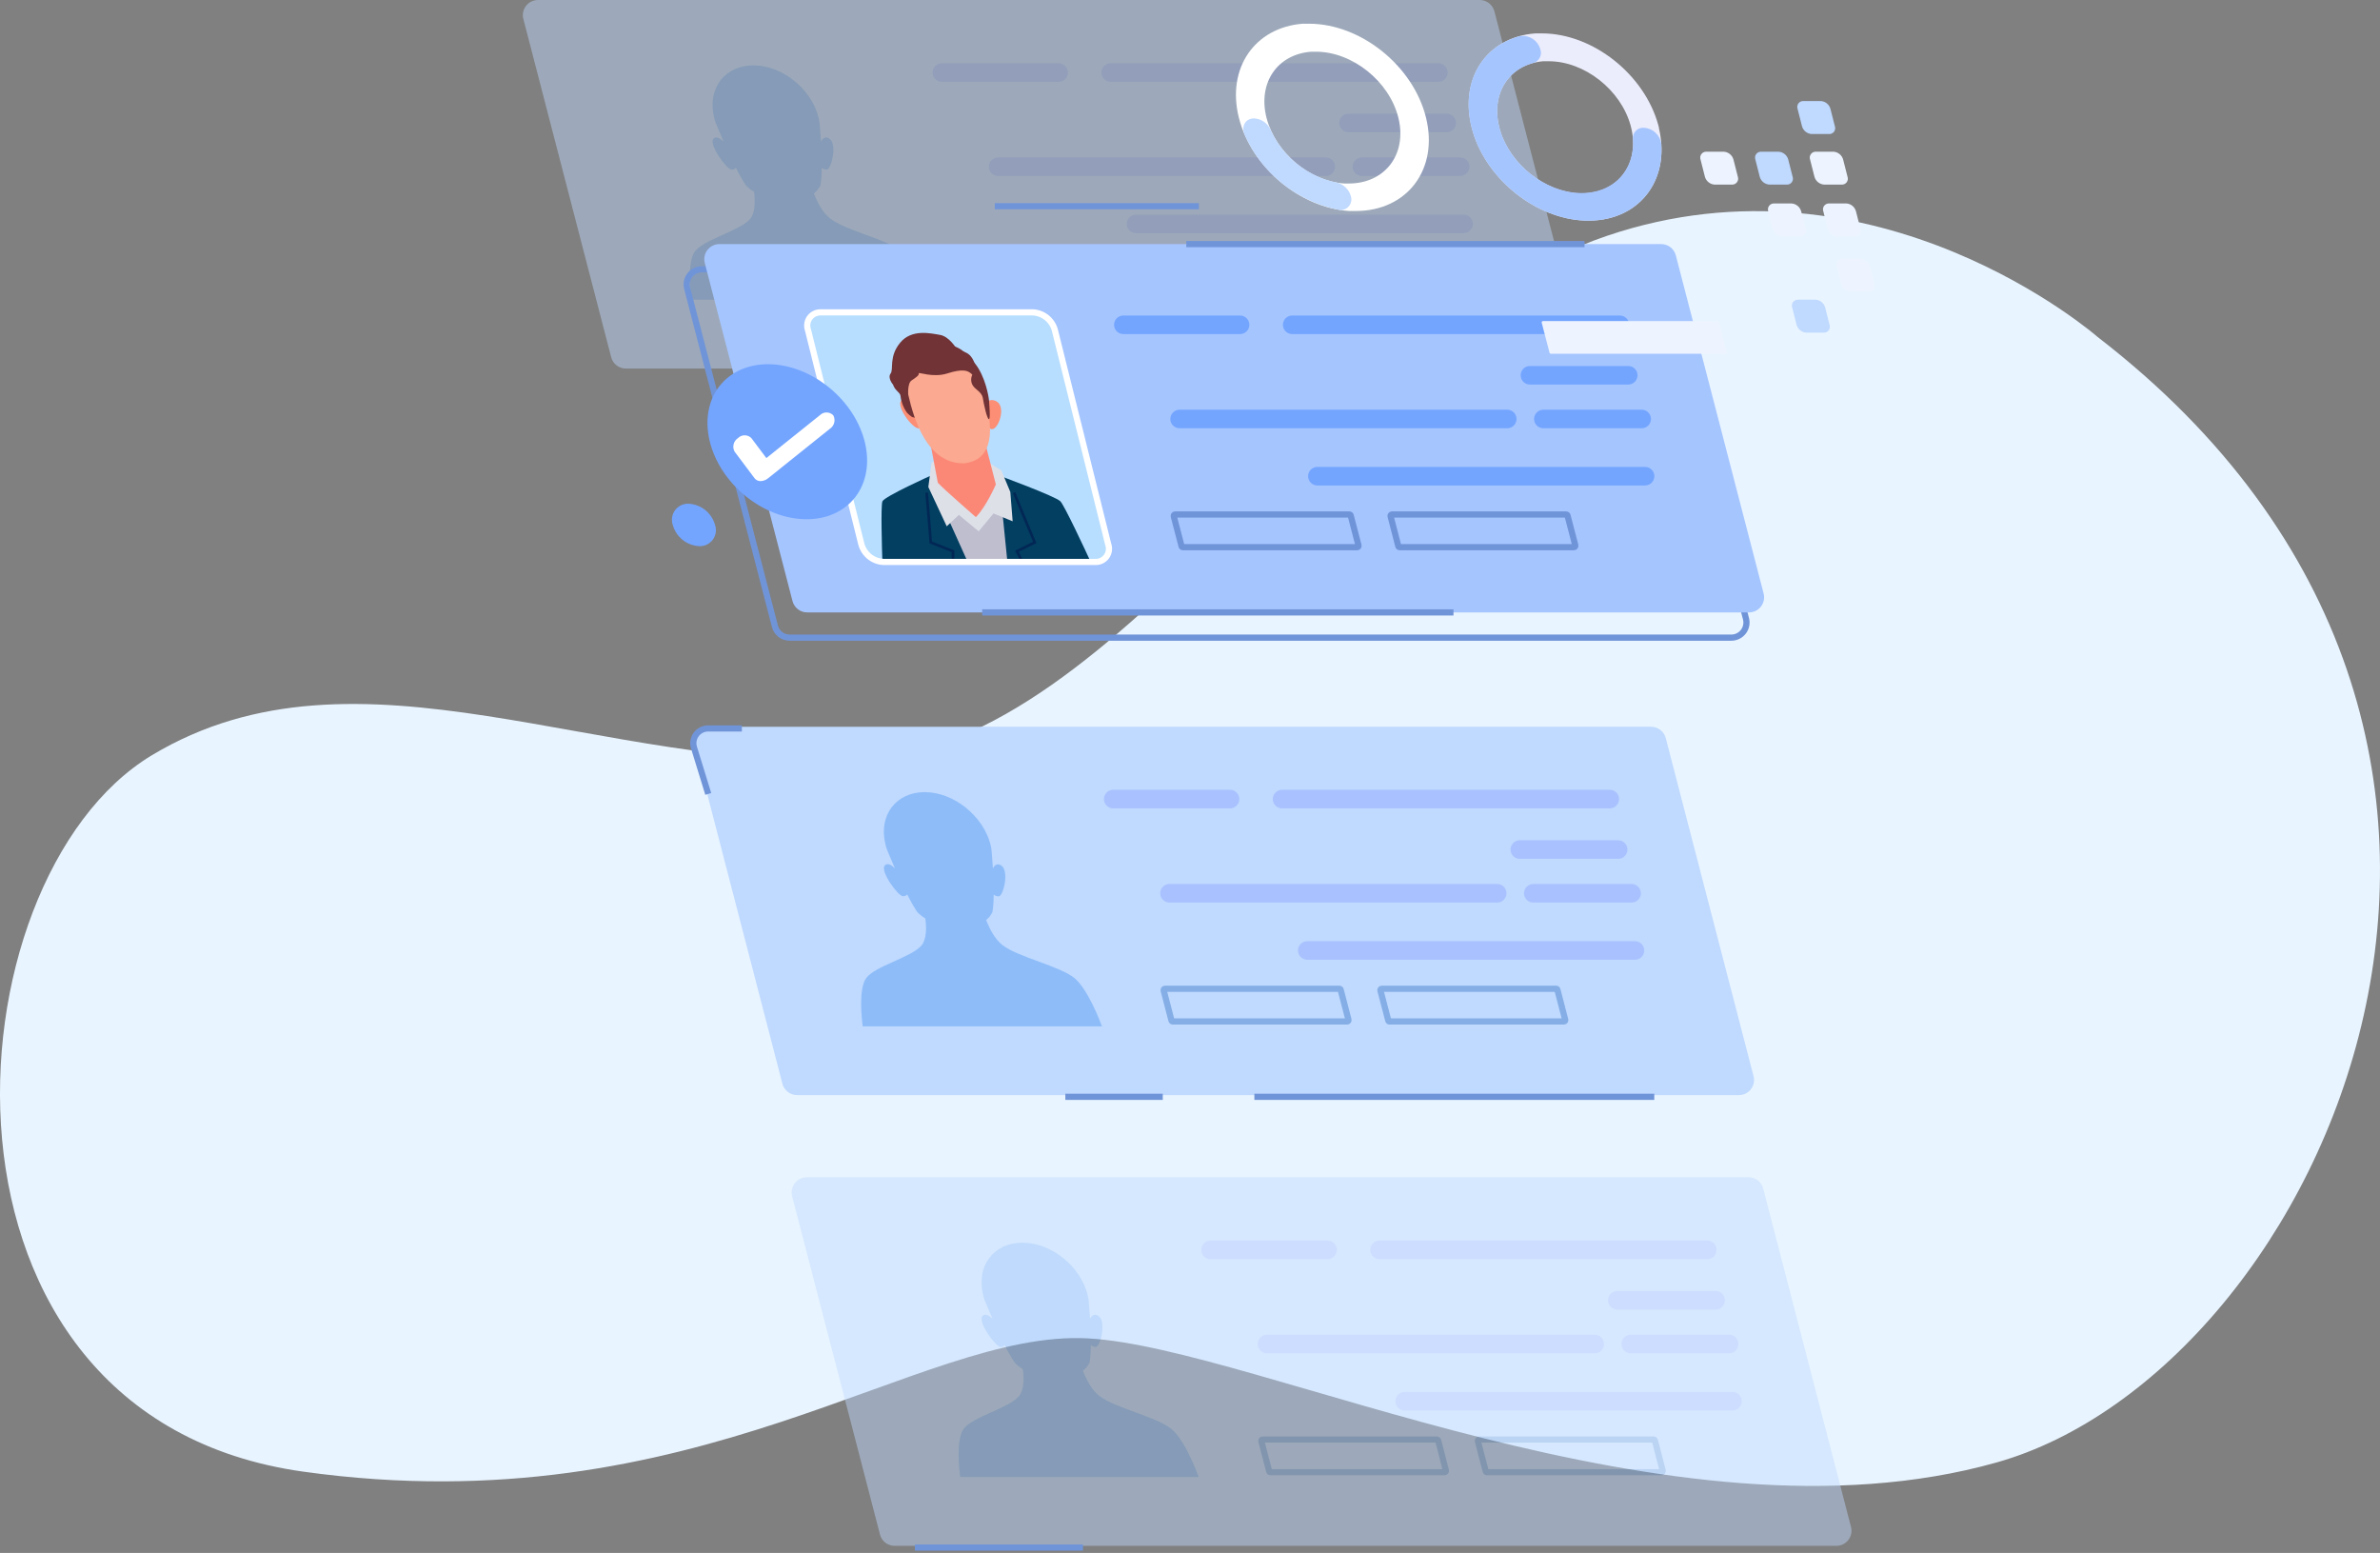<svg xmlns="http://www.w3.org/2000/svg" width="443" height="289" viewBox="0 0 443 289" fill="none"><rect x="0" y="0" width="443" height="289" fill="#808080" stroke="none"/><path d="M390.448 62.716C390.448 62.716 349.444 26.808 299.046 43.912C248.647 61.016 209.351 138.8 160.676 141.368C112.001 143.935 66.725 117.429 28.27 140.55C-10.185 163.671 -17.023 263.612 56.447 273.873C129.917 284.133 170.913 247.367 202.521 249.075C234.13 250.784 311.006 289.259 371.633 272.164C432.26 255.068 486.981 137.116 390.448 62.716Z" fill="#E8F4FF"></path><g opacity="0.46"><path d="M116.497 68.587H291.769C292.2 68.587 292.625 68.488 293.012 68.298C293.399 68.109 293.737 67.832 294 67.491C294.264 67.15 294.446 66.753 294.532 66.331C294.618 65.909 294.607 65.472 294.498 65.055L278.159 2.101C277.998 1.499 277.644 0.967 277.151 0.587C276.657 0.207 276.052 0.001 275.43 6.14343e-05H100.133C99.703 -0 99.279 0.098 98.894 0.288C98.508 0.477 98.171 0.753 97.908 1.093C97.645 1.433 97.464 1.829 97.378 2.251C97.292 2.672 97.304 3.108 97.413 3.524L113.752 66.436C113.902 67.051 114.255 67.597 114.753 67.987C115.25 68.377 115.865 68.588 116.497 68.587Z" fill="#BFD9FF"></path><path d="M267.733 13.498H206.738" stroke="#A9C2FF" stroke-width="3.45" stroke-linecap="round" stroke-linejoin="round"></path><path d="M272.428 41.664H211.442" stroke="#A9C2FF" stroke-width="3.45" stroke-linecap="round" stroke-linejoin="round"></path><path d="M246.781 31.027H185.786" stroke="#A9C2FF" stroke-width="3.45" stroke-linecap="round" stroke-linejoin="round"></path><path d="M269.293 22.884H251.001" stroke="#A9C2FF" stroke-width="3.45" stroke-linecap="round" stroke-linejoin="round"></path><path d="M271.793 31.027H253.501" stroke="#A9C2FF" stroke-width="3.45" stroke-linecap="round" stroke-linejoin="round"></path><path d="M197.048 13.498H175.308" stroke="#A9C2FF" stroke-width="3.45" stroke-linecap="round" stroke-linejoin="round"></path><path d="M186.398 54.884H218.856C218.894 54.884 218.931 54.875 218.965 54.859C218.999 54.842 219.029 54.818 219.053 54.788C219.076 54.758 219.093 54.723 219.101 54.686C219.11 54.649 219.109 54.611 219.101 54.574L217.647 48.981C217.631 48.928 217.599 48.881 217.555 48.847C217.511 48.813 217.457 48.795 217.401 48.793H184.943C184.905 48.793 184.866 48.802 184.831 48.819C184.796 48.837 184.766 48.861 184.742 48.892C184.719 48.923 184.702 48.959 184.695 48.997C184.687 49.035 184.688 49.075 184.698 49.112L186.152 54.696C186.168 54.75 186.2 54.797 186.244 54.83C186.288 54.864 186.342 54.883 186.398 54.884Z" stroke="#84AEE5" stroke-width="1.15" stroke-miterlimit="10"></path><path d="M226.739 54.884H259.205C259.243 54.885 259.28 54.876 259.314 54.859C259.348 54.842 259.377 54.818 259.4 54.788C259.423 54.758 259.439 54.723 259.446 54.686C259.453 54.648 259.452 54.61 259.442 54.574L257.988 48.981C257.975 48.928 257.944 48.881 257.902 48.846C257.859 48.812 257.805 48.794 257.751 48.793H225.292C225.254 48.793 225.215 48.802 225.18 48.819C225.146 48.837 225.115 48.861 225.091 48.892C225.068 48.923 225.051 48.959 225.044 48.997C225.036 49.035 225.037 49.075 225.047 49.112L226.502 54.696C226.514 54.75 226.545 54.797 226.588 54.831C226.631 54.865 226.684 54.884 226.739 54.884Z" stroke="#84AEE5" stroke-width="1.15" stroke-miterlimit="10"></path><path d="M129.348 46.782C130.982 44.566 137.755 42.956 139.626 40.732C140.573 39.604 140.573 37.462 140.353 35.704C139.777 35.372 139.256 34.953 138.809 34.461C138.135 33.427 137.526 32.351 136.987 31.24C136.883 31.351 136.755 31.437 136.614 31.494C136.473 31.55 136.322 31.575 136.17 31.567C135.287 31.567 131.913 26.948 132.779 25.844C133.278 25.239 134.078 25.762 134.675 26.326C133.784 24.282 133.155 22.713 133.155 22.713C133.073 22.459 132.992 22.198 132.926 21.895C131.595 16.523 134.854 12.166 140.23 12.166C145.606 12.166 151.03 16.523 152.37 21.895C152.436 22.157 152.485 22.418 152.534 22.713C152.534 22.713 152.689 24.282 152.811 26.326C153.13 25.762 153.669 25.239 154.445 25.844C155.842 26.915 154.764 31.51 153.89 31.567C153.551 31.554 153.224 31.44 152.95 31.24C152.966 32.318 152.892 33.395 152.73 34.461C152.452 35.068 152.024 35.594 151.488 35.99C152.158 37.715 153.171 39.661 154.609 40.732C157.583 42.956 165.131 44.566 167.901 46.782C170.393 48.777 172.615 54.606 173.04 55.776H128.678C128.531 54.606 127.845 48.818 129.348 46.782Z" fill="#8DBCF8"></path></g><path d="M146.995 118.663H322.267C322.697 118.663 323.121 118.565 323.507 118.375C323.892 118.186 324.23 117.91 324.492 117.57C324.755 117.23 324.936 116.834 325.022 116.412C325.108 115.991 325.096 115.555 324.987 115.139L308.648 52.227C308.494 51.622 308.142 51.087 307.65 50.705C307.157 50.323 306.551 50.116 305.928 50.117H130.631C130.201 50.117 129.777 50.216 129.391 50.405C129.005 50.595 128.667 50.87 128.404 51.21C128.141 51.55 127.958 51.946 127.871 52.367C127.785 52.789 127.795 53.224 127.902 53.641L144.242 116.554C144.4 117.162 144.757 117.7 145.256 118.082C145.754 118.464 146.367 118.669 146.995 118.663Z" stroke="#7094D8" stroke-width="1.15" stroke-miterlimit="10"></path><path d="M150.277 113.971H325.549C325.979 113.971 326.403 113.872 326.789 113.683C327.175 113.493 327.512 113.218 327.775 112.878C328.037 112.537 328.219 112.141 328.304 111.72C328.39 111.298 328.378 110.863 328.27 110.447L311.93 47.534C311.776 46.93 311.424 46.394 310.932 46.012C310.439 45.63 309.833 45.423 309.21 45.425H133.913C133.483 45.423 133.058 45.521 132.671 45.71C132.284 45.899 131.946 46.174 131.682 46.514C131.418 46.855 131.236 47.251 131.15 47.673C131.064 48.096 131.076 48.532 131.184 48.949L147.524 111.902C147.69 112.503 148.05 113.032 148.548 113.406C149.046 113.78 149.654 113.979 150.277 113.971Z" fill="#A5C5FF"></path><path d="M270.542 113.97H182.816" stroke="#7094D8" stroke-width="1.15" stroke-miterlimit="10"></path><path d="M294.934 45.425H220.811" stroke="#7094D8" stroke-width="1.15" stroke-miterlimit="10"></path><path d="M164.426 104.577H203.829C204.232 104.6 204.636 104.523 205.002 104.353C205.369 104.182 205.688 103.924 205.931 103.6C206.174 103.276 206.332 102.897 206.393 102.497C206.454 102.097 206.415 101.688 206.279 101.306L196.337 61.4C196.083 60.496 195.553 59.694 194.82 59.108C194.087 58.521 193.189 58.179 192.252 58.13H152.842C152.438 58.107 152.034 58.184 151.668 58.354C151.301 58.525 150.982 58.783 150.739 59.107C150.497 59.431 150.338 59.81 150.277 60.21C150.216 60.61 150.255 61.019 150.391 61.4L160.333 101.306C160.589 102.211 161.121 103.012 161.855 103.599C162.589 104.185 163.488 104.527 164.426 104.577Z" fill="#B7DEFF"></path><path d="M183.761 104.74L180.281 90.89L185.934 88.495C185.934 88.495 196.473 92.362 197.372 93.294C198.123 94.071 201.906 102.148 203.091 104.74H183.761Z" fill="#023F61"></path><path d="M164.25 104.74C164.16 102.148 163.923 94.071 164.25 93.294C164.683 92.362 173.294 88.495 173.294 88.495L180.148 90.89L183.596 104.74H164.25Z" fill="#023F61"></path><path d="M180.193 104.74L174.792 92.754L186.393 93.425L187.529 104.74H180.193Z" fill="#BEBECF"></path><path d="M183.873 85.969L186.398 87.571L188.056 91.561L188.489 97.014L184.927 95.551L182.166 98.878L178.481 95.82L176.219 97.946L172.795 90.629L173.4 86.099L174.83 85.437L183.873 85.969Z" fill="#DEE0E8"></path><path d="M183.099 75.487C183.194 75.245 183.346 75.029 183.541 74.857C183.737 74.685 183.971 74.562 184.223 74.499C184.476 74.436 184.74 74.434 184.993 74.493C185.247 74.553 185.482 74.672 185.68 74.841C187.421 76.133 185.386 81.088 184.128 79.592C182.87 78.095 183.099 75.487 183.099 75.487Z" fill="#FB8E74"></path><path d="M170.699 75.388C170.699 75.388 169.065 73.345 167.799 74.489C166.533 75.634 170.65 80.874 171.32 79.476C171.99 78.078 170.699 75.388 170.699 75.388Z" fill="#FB8E74"></path><path d="M174.561 89.835L172.78 80.384L183.082 81.275L185.362 90.154C185.362 90.154 183.548 94.356 181.636 96.237C181.636 96.237 175.648 91.037 174.561 89.835Z" fill="#FB8877"></path><path d="M166.221 71.571C166.597 72.723 167.545 73.01 167.618 73.68C167.736 74.783 168.133 75.838 168.77 76.746C169.063 77.072 169.395 77.36 169.759 77.604C169.759 77.604 178.598 80.057 183.092 76.648C183.272 75.7 183.272 74.726 183.092 73.778C182.79 72.225 183.541 71.955 182.667 71.186C182.308 70.921 182.016 70.575 181.816 70.176C181.616 69.776 181.513 69.336 181.515 68.889C181.552 68.384 181.484 67.876 181.313 67.399C181.143 66.921 180.875 66.485 180.527 66.117C179.636 65.251 178.827 65.537 177.961 64.776C177.961 64.776 176.67 62.61 174.963 62.324C173.255 62.038 169.677 61.171 167.537 63.795C165.396 66.42 166.385 68.701 165.772 69.519C165.159 70.336 166.221 71.571 166.221 71.571Z" fill="#713336"></path><path d="M183.168 73.86C183.168 73.86 187.342 85.363 179.483 86.222C172.547 86.385 170.08 77.907 169.083 73.557C168.086 69.208 168.707 64.662 174.263 64.809C179.818 64.956 182.555 71.293 183.168 73.86Z" fill="#FBA990"></path><path d="M180.984 69.74C180.843 70.027 180.769 70.343 180.769 70.663C180.769 70.984 180.843 71.3 180.984 71.587C181.458 72.519 182.748 72.879 182.945 74.105C183.141 75.332 183.704 77.883 184.047 77.997C184.391 78.112 184.154 75.503 184.096 74.612C184.039 73.721 183.369 70.034 181.515 67.687C179.66 65.341 178.517 64.36 175.224 63.82C171.932 63.281 169.424 64.638 168.509 66.682C167.594 68.726 169.056 73.827 169.056 73.827C169.056 73.827 168.836 71.375 169.652 70.819C170.469 70.263 171.139 69.821 171.009 69.486C170.878 69.151 173.615 70.369 176.36 69.486C179.105 68.603 179.995 69.004 180.445 69.29C180.652 69.403 180.835 69.556 180.984 69.74Z" fill="#713336"></path><path d="M188.767 91.692C188.832 91.961 192.599 100.946 192.599 100.946L189.29 102.582L190.221 104.446" stroke="#022755" stroke-width="0.49" stroke-miterlimit="10"></path><path d="M172.468 91.692C172.534 91.961 173.245 100.946 173.245 100.946L177.387 102.582V104.446" stroke="#022755" stroke-width="0.49" stroke-miterlimit="10"></path><path d="M164.426 104.577H203.829C204.232 104.6 204.636 104.523 205.002 104.353C205.369 104.182 205.688 103.924 205.931 103.6C206.174 103.276 206.332 102.897 206.393 102.497C206.454 102.097 206.415 101.688 206.279 101.306L196.337 61.4C196.083 60.496 195.553 59.694 194.82 59.108C194.087 58.521 193.189 58.179 192.252 58.13H152.842C152.438 58.107 152.034 58.184 151.668 58.354C151.301 58.525 150.982 58.783 150.739 59.107C150.497 59.431 150.338 59.81 150.277 60.21C150.216 60.61 150.255 61.019 150.391 61.4L160.333 101.306C160.589 102.211 161.121 103.012 161.855 103.599C162.589 104.185 163.488 104.527 164.426 104.577Z" stroke="white" stroke-width="1.15" stroke-miterlimit="10"></path><path d="M301.507 60.444H240.52" stroke="#73A5FF" stroke-width="3.45" stroke-linecap="round" stroke-linejoin="round"></path><path d="M306.203 88.618H245.208" stroke="#73A5FF" stroke-width="3.45" stroke-linecap="round" stroke-linejoin="round"></path><path d="M280.55 77.972H219.563" stroke="#73A5FF" stroke-width="3.45" stroke-linecap="round" stroke-linejoin="round"></path><path d="M303.073 69.837H284.773" stroke="#73A5FF" stroke-width="3.45" stroke-linecap="round" stroke-linejoin="round"></path><path d="M305.573 77.972H287.273" stroke="#73A5FF" stroke-width="3.45" stroke-linecap="round" stroke-linejoin="round"></path><path d="M230.821 60.444H209.09" stroke="#73A5FF" stroke-width="3.45" stroke-linecap="round" stroke-linejoin="round"></path><path d="M220.164 101.829H252.631C252.668 101.829 252.706 101.821 252.74 101.804C252.774 101.787 252.803 101.763 252.826 101.733C252.849 101.703 252.865 101.668 252.872 101.631C252.879 101.593 252.878 101.555 252.867 101.519L251.413 95.935C251.402 95.881 251.372 95.832 251.329 95.798C251.285 95.763 251.232 95.745 251.176 95.747H218.718C218.68 95.747 218.643 95.756 218.609 95.772C218.574 95.789 218.545 95.813 218.521 95.843C218.498 95.873 218.481 95.908 218.473 95.945C218.464 95.982 218.465 96.02 218.473 96.057L219.927 101.641C219.94 101.695 219.97 101.742 220.013 101.776C220.056 101.81 220.109 101.829 220.164 101.829Z" stroke="#7094D8" stroke-width="1.15" stroke-miterlimit="10"></path><path d="M260.521 101.829H292.979C293.017 101.829 293.054 101.82 293.088 101.804C293.123 101.787 293.153 101.763 293.176 101.733C293.2 101.703 293.216 101.668 293.224 101.631C293.233 101.594 293.233 101.556 293.224 101.519L291.77 95.935C291.755 95.881 291.724 95.833 291.679 95.799C291.635 95.765 291.581 95.746 291.525 95.746H259.067C259.029 95.746 258.991 95.755 258.958 95.772C258.924 95.788 258.894 95.813 258.871 95.843C258.848 95.873 258.832 95.908 258.825 95.945C258.818 95.982 258.82 96.021 258.83 96.057L260.276 101.641C260.29 101.695 260.322 101.743 260.366 101.777C260.411 101.811 260.465 101.829 260.521 101.829Z" stroke="#7094D8" stroke-width="1.15" stroke-miterlimit="10"></path><path d="M223.157 38.377H185.16" stroke="#7094D8" stroke-width="1.15" stroke-miterlimit="10"></path><path d="M148.422 203.798H323.669C324.099 203.798 324.523 203.7 324.909 203.511C325.295 203.321 325.632 203.046 325.895 202.705C326.158 202.365 326.339 201.969 326.425 201.547C326.51 201.126 326.499 200.691 326.39 200.274L310.051 137.362C309.893 136.757 309.54 136.223 309.046 135.841C308.552 135.459 307.946 135.252 307.322 135.252H132.033C131.603 135.253 131.179 135.353 130.793 135.543C130.408 135.734 130.07 136.01 129.808 136.351C129.545 136.692 129.364 137.088 129.278 137.51C129.193 137.932 129.204 138.368 129.313 138.784L145.652 201.738C145.822 202.339 146.185 202.867 146.686 203.24C147.187 203.613 147.797 203.809 148.422 203.798Z" fill="#BFD9FF"></path><path d="M299.633 148.709H238.639" stroke="#A9C2FF" stroke-width="3.45" stroke-linecap="round" stroke-linejoin="round"></path><path d="M304.319 176.883H243.332" stroke="#A9C2FF" stroke-width="3.45" stroke-linecap="round" stroke-linejoin="round"></path><path d="M278.677 166.238H217.682" stroke="#A9C2FF" stroke-width="3.45" stroke-linecap="round" stroke-linejoin="round"></path><path d="M301.191 158.103H282.891" stroke="#A9C2FF" stroke-width="3.45" stroke-linecap="round" stroke-linejoin="round"></path><path d="M303.694 166.238H285.402" stroke="#A9C2FF" stroke-width="3.45" stroke-linecap="round" stroke-linejoin="round"></path><path d="M228.948 148.709H207.208" stroke="#A9C2FF" stroke-width="3.45" stroke-linecap="round" stroke-linejoin="round"></path><path d="M218.296 190.095H250.754C250.792 190.094 250.83 190.086 250.864 190.069C250.898 190.052 250.928 190.028 250.951 189.998C250.975 189.968 250.991 189.934 251 189.896C251.008 189.859 251.008 189.821 250.999 189.784L249.545 184.2C249.531 184.146 249.499 184.098 249.455 184.064C249.41 184.03 249.356 184.012 249.3 184.012H216.842C216.804 184.012 216.767 184.021 216.732 184.037C216.698 184.054 216.668 184.078 216.645 184.108C216.621 184.138 216.605 184.173 216.596 184.21C216.588 184.247 216.588 184.285 216.597 184.322L218.051 189.906C218.065 189.961 218.097 190.008 218.142 190.042C218.186 190.076 218.24 190.095 218.296 190.095Z" stroke="#84AEE5" stroke-width="1.15" stroke-miterlimit="10"></path><path d="M258.64 190.095H291.098C291.136 190.096 291.174 190.088 291.209 190.072C291.244 190.056 291.275 190.032 291.299 190.002C291.323 189.971 291.339 189.936 291.347 189.898C291.354 189.86 291.353 189.821 291.343 189.784L289.889 184.2C289.877 184.146 289.847 184.098 289.804 184.063C289.761 184.029 289.707 184.011 289.652 184.012H257.193C257.155 184.01 257.117 184.018 257.082 184.034C257.047 184.051 257.016 184.075 256.992 184.105C256.968 184.135 256.952 184.171 256.944 184.209C256.937 184.246 256.938 184.285 256.948 184.323L258.403 189.907C258.414 189.961 258.444 190.009 258.487 190.043C258.53 190.078 258.584 190.096 258.64 190.095Z" stroke="#84AEE5" stroke-width="1.15" stroke-miterlimit="10"></path><path d="M161.249 182.001C162.882 179.777 169.655 178.167 171.526 175.951C172.474 174.815 172.474 172.681 172.245 170.923C171.676 170.581 171.156 170.163 170.701 169.68C170.03 168.644 169.422 167.568 168.879 166.459C168.775 166.57 168.648 166.656 168.507 166.711C168.365 166.767 168.213 166.789 168.062 166.778C167.18 166.778 163.806 162.158 164.672 161.096C165.17 160.482 165.971 161.014 166.567 161.578C165.676 159.534 165.047 157.964 165.047 157.964C164.966 157.703 164.884 157.441 164.819 157.147C163.479 151.775 166.747 147.418 172.122 147.418C177.498 147.418 182.996 151.832 184.369 157.179C184.434 157.441 184.483 157.703 184.532 157.997C184.532 157.997 184.687 159.567 184.81 161.611C185.128 161.047 185.627 160.515 186.444 161.128C187.841 162.191 186.762 166.786 185.888 166.81C185.55 166.804 185.221 166.693 184.949 166.492C184.964 167.57 184.891 168.647 184.728 169.713C184.462 170.299 184.058 170.812 183.552 171.209C184.222 172.926 185.235 174.88 186.673 175.951C189.646 178.167 197.195 179.777 199.965 182.001C202.415 183.996 204.679 189.817 205.103 190.994H160.579C160.432 189.817 159.745 183.996 161.249 182.001Z" fill="#8DBCF8"></path><g opacity="0.46"><path d="M166.532 287.681H341.805C342.235 287.683 342.66 287.585 343.047 287.396C343.434 287.207 343.772 286.932 344.036 286.591C344.299 286.251 344.481 285.854 344.568 285.432C344.654 285.01 344.642 284.574 344.533 284.157L328.194 221.204C328.039 220.599 327.688 220.064 327.195 219.682C326.703 219.3 326.097 219.093 325.473 219.094H150.168C149.738 219.095 149.314 219.195 148.928 219.385C148.543 219.576 148.206 219.852 147.943 220.193C147.68 220.534 147.499 220.93 147.413 221.352C147.328 221.774 147.339 222.21 147.448 222.626L163.787 285.539C163.938 286.153 164.29 286.698 164.788 287.087C165.286 287.475 165.901 287.685 166.532 287.681Z" fill="#BFD9FF"></path><path d="M317.771 232.593H256.784" stroke="#A9C2FF" stroke-width="3.45" stroke-linecap="round" stroke-linejoin="round"></path><path d="M322.459 260.767H261.472" stroke="#A9C2FF" stroke-width="3.45" stroke-linecap="round" stroke-linejoin="round"></path><path d="M296.819 250.122H235.832" stroke="#A9C2FF" stroke-width="3.45" stroke-linecap="round" stroke-linejoin="round"></path><path d="M319.333 241.987H301.042" stroke="#A9C2FF" stroke-width="3.45" stroke-linecap="round" stroke-linejoin="round"></path><path d="M321.842 250.122H303.542" stroke="#A9C2FF" stroke-width="3.45" stroke-linecap="round" stroke-linejoin="round"></path><path d="M247.083 232.593H225.344" stroke="#A9C2FF" stroke-width="3.45" stroke-linecap="round" stroke-linejoin="round"></path><path d="M236.43 273.979H268.888C268.926 273.978 268.963 273.97 268.998 273.953C269.032 273.936 269.062 273.912 269.085 273.882C269.109 273.852 269.125 273.818 269.134 273.781C269.142 273.744 269.142 273.705 269.133 273.668L267.695 268.084C267.682 268.031 267.652 267.983 267.609 267.949C267.566 267.915 267.513 267.896 267.458 267.896H235.017C234.979 267.896 234.941 267.904 234.907 267.921C234.874 267.938 234.844 267.962 234.821 267.992C234.798 268.022 234.782 268.057 234.775 268.095C234.768 268.132 234.77 268.17 234.78 268.207L236.234 273.791C236.243 273.838 236.267 273.882 236.302 273.916C236.337 273.949 236.382 273.971 236.43 273.979Z" stroke="#84AEE5" stroke-width="1.15" stroke-miterlimit="10"></path><path d="M276.78 273.979H309.238C309.276 273.978 309.314 273.97 309.348 273.953C309.382 273.936 309.412 273.912 309.436 273.882C309.459 273.852 309.476 273.818 309.484 273.781C309.492 273.744 309.492 273.705 309.484 273.668L308.029 268.084C308.015 268.03 307.983 267.982 307.939 267.948C307.894 267.914 307.84 267.896 307.784 267.896H275.326C275.288 267.896 275.251 267.905 275.217 267.922C275.182 267.938 275.152 267.962 275.129 267.992C275.105 268.022 275.089 268.057 275.081 268.094C275.072 268.131 275.072 268.17 275.081 268.207L276.535 273.791C276.55 273.845 276.581 273.892 276.626 273.926C276.67 273.96 276.724 273.979 276.78 273.979Z" stroke="#84AEE5" stroke-width="1.15" stroke-miterlimit="10"></path><path d="M179.385 265.885C181.018 263.661 187.799 262.05 189.662 259.835C190.618 258.698 190.618 256.564 190.389 254.806C189.819 254.467 189.299 254.049 188.845 253.564C188.168 252.529 187.557 251.454 187.015 250.342C186.916 250.448 186.795 250.532 186.662 250.588C186.528 250.645 186.384 250.672 186.239 250.67C185.357 250.67 181.983 246.042 182.849 244.946C183.347 244.333 184.156 244.865 184.752 245.429C183.853 243.385 183.232 241.815 183.232 241.815C183.143 241.553 183.069 241.3 183.004 240.998C181.664 235.626 184.932 231.268 190.299 231.268C195.667 231.268 201.108 235.626 202.439 240.998C202.51 241.267 202.564 241.54 202.603 241.815C202.603 241.815 202.758 243.385 202.889 245.429C203.199 244.865 203.706 244.333 204.523 244.946C205.928 246.009 204.841 250.604 203.967 250.67C203.63 250.659 203.305 250.545 203.036 250.342C203.047 251.42 202.973 252.497 202.815 253.564C202.531 254.169 202.102 254.694 201.565 255.093C202.235 256.81 203.256 258.764 204.694 259.835C207.66 262.05 215.217 263.661 217.986 265.885C220.478 267.88 222.7 273.701 223.117 274.878H178.723C178.568 273.701 177.89 267.88 179.385 265.885Z" fill="#8DBCF8"></path></g><path d="M201.577 288H170.295" stroke="#7094D8" stroke-width="1.15" stroke-miterlimit="10"></path><path d="M307.916 204.117H233.482" stroke="#7094D8" stroke-width="1.15" stroke-miterlimit="10"></path><path d="M216.431 204.117H198.295" stroke="#7094D8" stroke-width="1.15" stroke-miterlimit="10"></path><path d="M138.088 135.563H131.798C131.367 135.562 130.942 135.663 130.558 135.858C130.174 136.052 129.841 136.334 129.585 136.681C129.33 137.028 129.16 137.43 129.089 137.855C129.017 138.28 129.047 138.716 129.175 139.127L131.83 147.745" stroke="#7094D8" stroke-width="1.15" stroke-miterlimit="10"></path><path d="M337.229 24.944H340.407C340.591 24.96 340.775 24.929 340.944 24.854C341.112 24.779 341.259 24.663 341.371 24.516C341.482 24.369 341.555 24.197 341.582 24.014C341.609 23.832 341.59 23.646 341.526 23.473L340.709 20.26C340.598 19.857 340.363 19.5 340.037 19.238C339.712 18.977 339.312 18.825 338.896 18.804H335.685C335.505 18.794 335.326 18.829 335.162 18.904C334.999 18.98 334.857 19.095 334.749 19.239C334.641 19.383 334.57 19.552 334.542 19.73C334.514 19.907 334.531 20.09 334.59 20.26L335.407 23.473C335.516 23.88 335.751 24.241 336.078 24.506C336.406 24.77 336.809 24.924 337.229 24.944Z" fill="#BFD9FF"></path><path d="M339.591 34.355H342.793C342.973 34.365 343.152 34.33 343.316 34.254C343.479 34.178 343.621 34.063 343.729 33.92C343.837 33.776 343.908 33.607 343.936 33.429C343.964 33.251 343.947 33.069 343.888 32.899L343.071 29.686C342.958 29.278 342.718 28.917 342.386 28.656C342.054 28.394 341.647 28.245 341.225 28.231H338.014C337.834 28.221 337.655 28.255 337.492 28.331C337.328 28.407 337.186 28.522 337.078 28.666C336.97 28.81 336.899 28.978 336.871 29.156C336.843 29.334 336.86 29.516 336.919 29.686L337.736 32.899C337.849 33.308 338.091 33.67 338.424 33.932C338.758 34.194 339.167 34.342 339.591 34.355Z" fill="#EDF4FF"></path><path d="M329.371 34.355H332.574C332.754 34.365 332.933 34.33 333.096 34.254C333.26 34.178 333.402 34.063 333.51 33.92C333.618 33.776 333.689 33.607 333.717 33.429C333.745 33.251 333.728 33.069 333.669 32.899L332.852 29.686C332.74 29.282 332.504 28.924 332.177 28.663C331.85 28.401 331.448 28.25 331.03 28.231H327.827C327.648 28.221 327.468 28.255 327.305 28.331C327.142 28.407 327 28.522 326.892 28.666C326.783 28.81 326.712 28.978 326.684 29.156C326.657 29.334 326.673 29.516 326.733 29.686L327.55 32.899C327.661 33.303 327.897 33.661 328.225 33.923C328.552 34.184 328.953 34.335 329.371 34.355Z" fill="#BFD9FF"></path><path d="M319.166 34.355H322.377C322.556 34.363 322.734 34.327 322.896 34.25C323.059 34.174 323.2 34.059 323.308 33.916C323.415 33.772 323.487 33.605 323.515 33.428C323.544 33.251 323.529 33.069 323.472 32.899L322.655 29.686C322.542 29.283 322.305 28.925 321.978 28.664C321.651 28.403 321.251 28.251 320.833 28.231H317.622C317.443 28.223 317.265 28.259 317.102 28.335C316.94 28.411 316.799 28.526 316.691 28.67C316.583 28.813 316.512 28.98 316.484 29.158C316.455 29.335 316.47 29.516 316.527 29.686L317.344 32.899C317.458 33.302 317.695 33.659 318.022 33.92C318.348 34.181 318.749 34.333 319.166 34.355Z" fill="#EDF4FF"></path><path d="M341.969 43.986H345.18C345.359 43.996 345.539 43.962 345.702 43.886C345.865 43.81 346.007 43.695 346.116 43.551C346.224 43.407 346.295 43.239 346.323 43.061C346.35 42.883 346.334 42.701 346.274 42.531L345.457 39.318C345.348 38.92 345.118 38.567 344.799 38.306C344.48 38.045 344.087 37.89 343.676 37.862H340.474C340.294 37.852 340.115 37.887 339.952 37.963C339.788 38.039 339.646 38.154 339.538 38.297C339.43 38.441 339.359 38.61 339.331 38.788C339.303 38.966 339.32 39.148 339.379 39.318L340.196 42.531C340.305 42.927 340.534 43.28 340.851 43.541C341.169 43.801 341.559 43.957 341.969 43.986Z" fill="#EDF4FF"></path><path d="M344.533 54.271H347.76C347.939 54.279 348.118 54.243 348.28 54.167C348.442 54.09 348.583 53.976 348.691 53.832C348.799 53.689 348.87 53.522 348.899 53.344C348.927 53.167 348.912 52.986 348.855 52.816L348.038 49.603C347.924 49.2 347.687 48.843 347.361 48.582C347.034 48.321 346.634 48.169 346.216 48.147H343.006C342.826 48.139 342.648 48.175 342.486 48.252C342.324 48.328 342.183 48.443 342.075 48.586C341.967 48.73 341.896 48.897 341.867 49.074C341.839 49.251 341.854 49.433 341.911 49.603L342.728 52.816C342.841 53.216 343.075 53.571 343.399 53.832C343.722 54.092 344.119 54.246 344.533 54.271Z" fill="#EDF4FF"></path><path d="M331.767 43.986H334.978C335.157 43.994 335.336 43.958 335.498 43.882C335.66 43.805 335.801 43.69 335.909 43.547C336.017 43.404 336.088 43.236 336.117 43.059C336.145 42.882 336.13 42.7 336.073 42.53L335.256 39.317C335.143 38.914 334.907 38.556 334.58 38.295C334.253 38.034 333.852 37.883 333.434 37.862H330.223C330.044 37.854 329.866 37.89 329.704 37.966C329.542 38.042 329.4 38.157 329.293 38.301C329.185 38.444 329.113 38.611 329.085 38.789C329.056 38.966 329.071 39.147 329.129 39.317L329.946 42.53C330.059 42.933 330.296 43.29 330.623 43.551C330.95 43.812 331.35 43.964 331.767 43.986Z" fill="#EDF4FF"></path><path d="M336.241 61.898H339.443C339.623 61.909 339.803 61.874 339.966 61.798C340.129 61.722 340.271 61.608 340.379 61.464C340.488 61.32 340.559 61.151 340.586 60.973C340.614 60.795 340.598 60.613 340.538 60.443L339.721 57.23C339.61 56.826 339.373 56.468 339.046 56.207C338.719 55.945 338.318 55.794 337.899 55.775H334.689C334.509 55.765 334.33 55.799 334.166 55.875C334.003 55.951 333.861 56.066 333.753 56.21C333.645 56.354 333.573 56.522 333.546 56.7C333.518 56.878 333.535 57.06 333.594 57.23L334.411 60.443C334.523 60.848 334.76 61.207 335.089 61.469C335.418 61.73 335.821 61.881 336.241 61.898Z" fill="#BFD9FF"></path><path d="M274.178 24.609C276.874 33.512 285.942 40.691 294.928 41.05C304.789 41.451 310.949 33.807 308.866 24.2L308.792 23.914C308.797 23.868 308.797 23.821 308.792 23.775L308.678 23.317C306.096 13.841 296.489 6.213 286.979 6.213C286.644 6.213 286.309 6.213 285.975 6.213H285.787C276.579 6.9 271.253 14.953 274.178 24.609ZM287.249 11.397C287.584 11.397 287.919 11.397 288.262 11.397C294.937 11.397 301.685 16.719 303.515 23.358L303.711 24.175C305.124 30.88 300.843 36.202 293.989 35.981C287.6 35.736 281.122 30.61 279.226 24.29C277.208 17.553 280.877 11.936 287.249 11.397Z" fill="#EBEDFC"></path><path d="M286.721 9.222C286.807 9.473 286.841 9.739 286.82 10.004C286.799 10.268 286.723 10.525 286.598 10.759C286.473 10.993 286.302 11.199 286.094 11.364C285.886 11.528 285.646 11.648 285.389 11.716C280.185 13.098 277.416 18.256 279.229 24.282C281.125 30.61 287.603 35.728 293.984 35.916C300.242 36.121 304.351 31.706 303.951 25.844C303.924 25.571 303.957 25.296 304.047 25.037C304.138 24.779 304.283 24.543 304.473 24.346C304.664 24.149 304.895 23.996 305.15 23.898C305.406 23.799 305.679 23.757 305.952 23.775C306.762 23.812 307.533 24.133 308.131 24.682C308.728 25.23 309.114 25.971 309.22 26.776C309.792 35.131 303.877 41.419 294.915 41.051C285.953 40.683 276.86 33.513 274.164 24.609C271.558 16.016 275.488 8.691 282.881 6.729C283.717 6.591 284.573 6.77 285.284 7.231C285.994 7.693 286.506 8.403 286.721 9.222Z" fill="#A5C5FF"></path><path d="M230.592 21.887C230.601 21.937 230.615 21.986 230.632 22.034C232.985 31.182 241.964 38.647 251.122 39.268H251.359C251.686 39.268 252.021 39.268 252.347 39.268C261.963 39.268 267.821 31.469 265.419 21.846C263.017 12.223 253.279 4.415 243.663 4.415C243.336 4.415 243.01 4.415 242.691 4.415H242.462C233.565 5.126 228.288 12.664 230.592 21.887ZM235.771 22.034C235.754 21.986 235.74 21.937 235.73 21.887C234.096 15.346 237.822 10.072 244.088 9.623H244.137C244.333 9.623 244.537 9.623 244.733 9.623H244.946C251.727 9.623 258.589 15.125 260.28 21.887C261.971 28.648 257.829 34.15 251.065 34.15H250.852H250.248H250.199C243.761 33.7 237.471 28.46 235.771 22.034Z" fill="white"></path><path d="M236.515 24.183C237.633 26.651 239.316 28.821 241.428 30.517C243.54 32.213 246.021 33.388 248.671 33.945C249.32 34.072 249.922 34.376 250.409 34.823C250.896 35.27 251.251 35.844 251.433 36.48C251.547 36.824 251.565 37.194 251.484 37.547C251.403 37.901 251.226 38.226 250.973 38.486C250.72 38.746 250.4 38.931 250.049 39.021C249.698 39.112 249.329 39.104 248.982 38.998C245.203 38.216 241.664 36.549 238.655 34.133C235.646 31.717 233.252 28.621 231.67 25.099C230.976 23.505 231.817 22.033 233.435 22.033C234.098 22.068 234.737 22.288 235.282 22.668C235.826 23.048 236.253 23.573 236.515 24.183Z" fill="#BFD9FF"></path><path d="M288.669 65.839H321.127C321.165 65.838 321.203 65.828 321.236 65.811C321.27 65.793 321.3 65.768 321.322 65.737C321.345 65.706 321.361 65.671 321.368 65.633C321.375 65.596 321.374 65.557 321.364 65.52L319.918 59.936C319.902 59.883 319.87 59.836 319.826 59.802C319.782 59.768 319.728 59.749 319.673 59.748H287.215C287.176 59.748 287.137 59.757 287.103 59.774C287.068 59.791 287.037 59.816 287.013 59.847C286.99 59.878 286.973 59.914 286.966 59.952C286.958 59.99 286.959 60.029 286.97 60.067L288.424 65.651C288.438 65.705 288.47 65.753 288.514 65.787C288.559 65.821 288.613 65.839 288.669 65.839Z" fill="#EDF4FF"></path><path d="M158.777 93.02C163.43 87.747 161.725 78.631 154.968 72.659C148.211 66.687 138.961 66.121 134.307 71.394C129.654 76.666 131.359 85.782 138.116 91.754C144.873 97.726 154.123 98.293 158.777 93.02Z" fill="#73A5FF"></path><path d="M125.228 97.692C125.529 98.781 126.164 99.748 127.044 100.456C127.923 101.165 129.002 101.579 130.13 101.641C130.616 101.665 131.101 101.569 131.542 101.362C131.983 101.155 132.366 100.843 132.659 100.453C132.951 100.064 133.144 99.609 133.22 99.127C133.296 98.646 133.253 98.153 133.095 97.692C132.793 96.604 132.158 95.638 131.279 94.929C130.399 94.221 129.321 93.806 128.194 93.743C127.707 93.72 127.222 93.816 126.782 94.022C126.341 94.23 125.957 94.541 125.665 94.931C125.372 95.321 125.179 95.776 125.103 96.257C125.027 96.739 125.07 97.231 125.228 97.692Z" fill="#73A5FF"></path><path d="M141.576 89.532C141.362 89.539 141.149 89.495 140.955 89.404C140.76 89.313 140.59 89.178 140.457 89.009L136.732 84.046C136.501 83.627 136.436 83.135 136.552 82.67C136.667 82.205 136.953 81.8 137.353 81.537C137.516 81.37 137.711 81.237 137.927 81.147C138.142 81.056 138.373 81.01 138.607 81.01C138.84 81.01 139.071 81.056 139.287 81.147C139.502 81.237 139.697 81.37 139.861 81.537L142.647 85.248L152.589 77.285C152.753 77.118 152.948 76.986 153.163 76.895C153.378 76.805 153.61 76.758 153.843 76.758C154.077 76.758 154.308 76.805 154.523 76.895C154.739 76.986 154.934 77.118 155.097 77.285C155.33 77.703 155.395 78.194 155.28 78.659C155.164 79.123 154.877 79.526 154.476 79.787L142.965 89.009C142.574 89.334 142.085 89.518 141.576 89.532Z" fill="white"></path></svg>